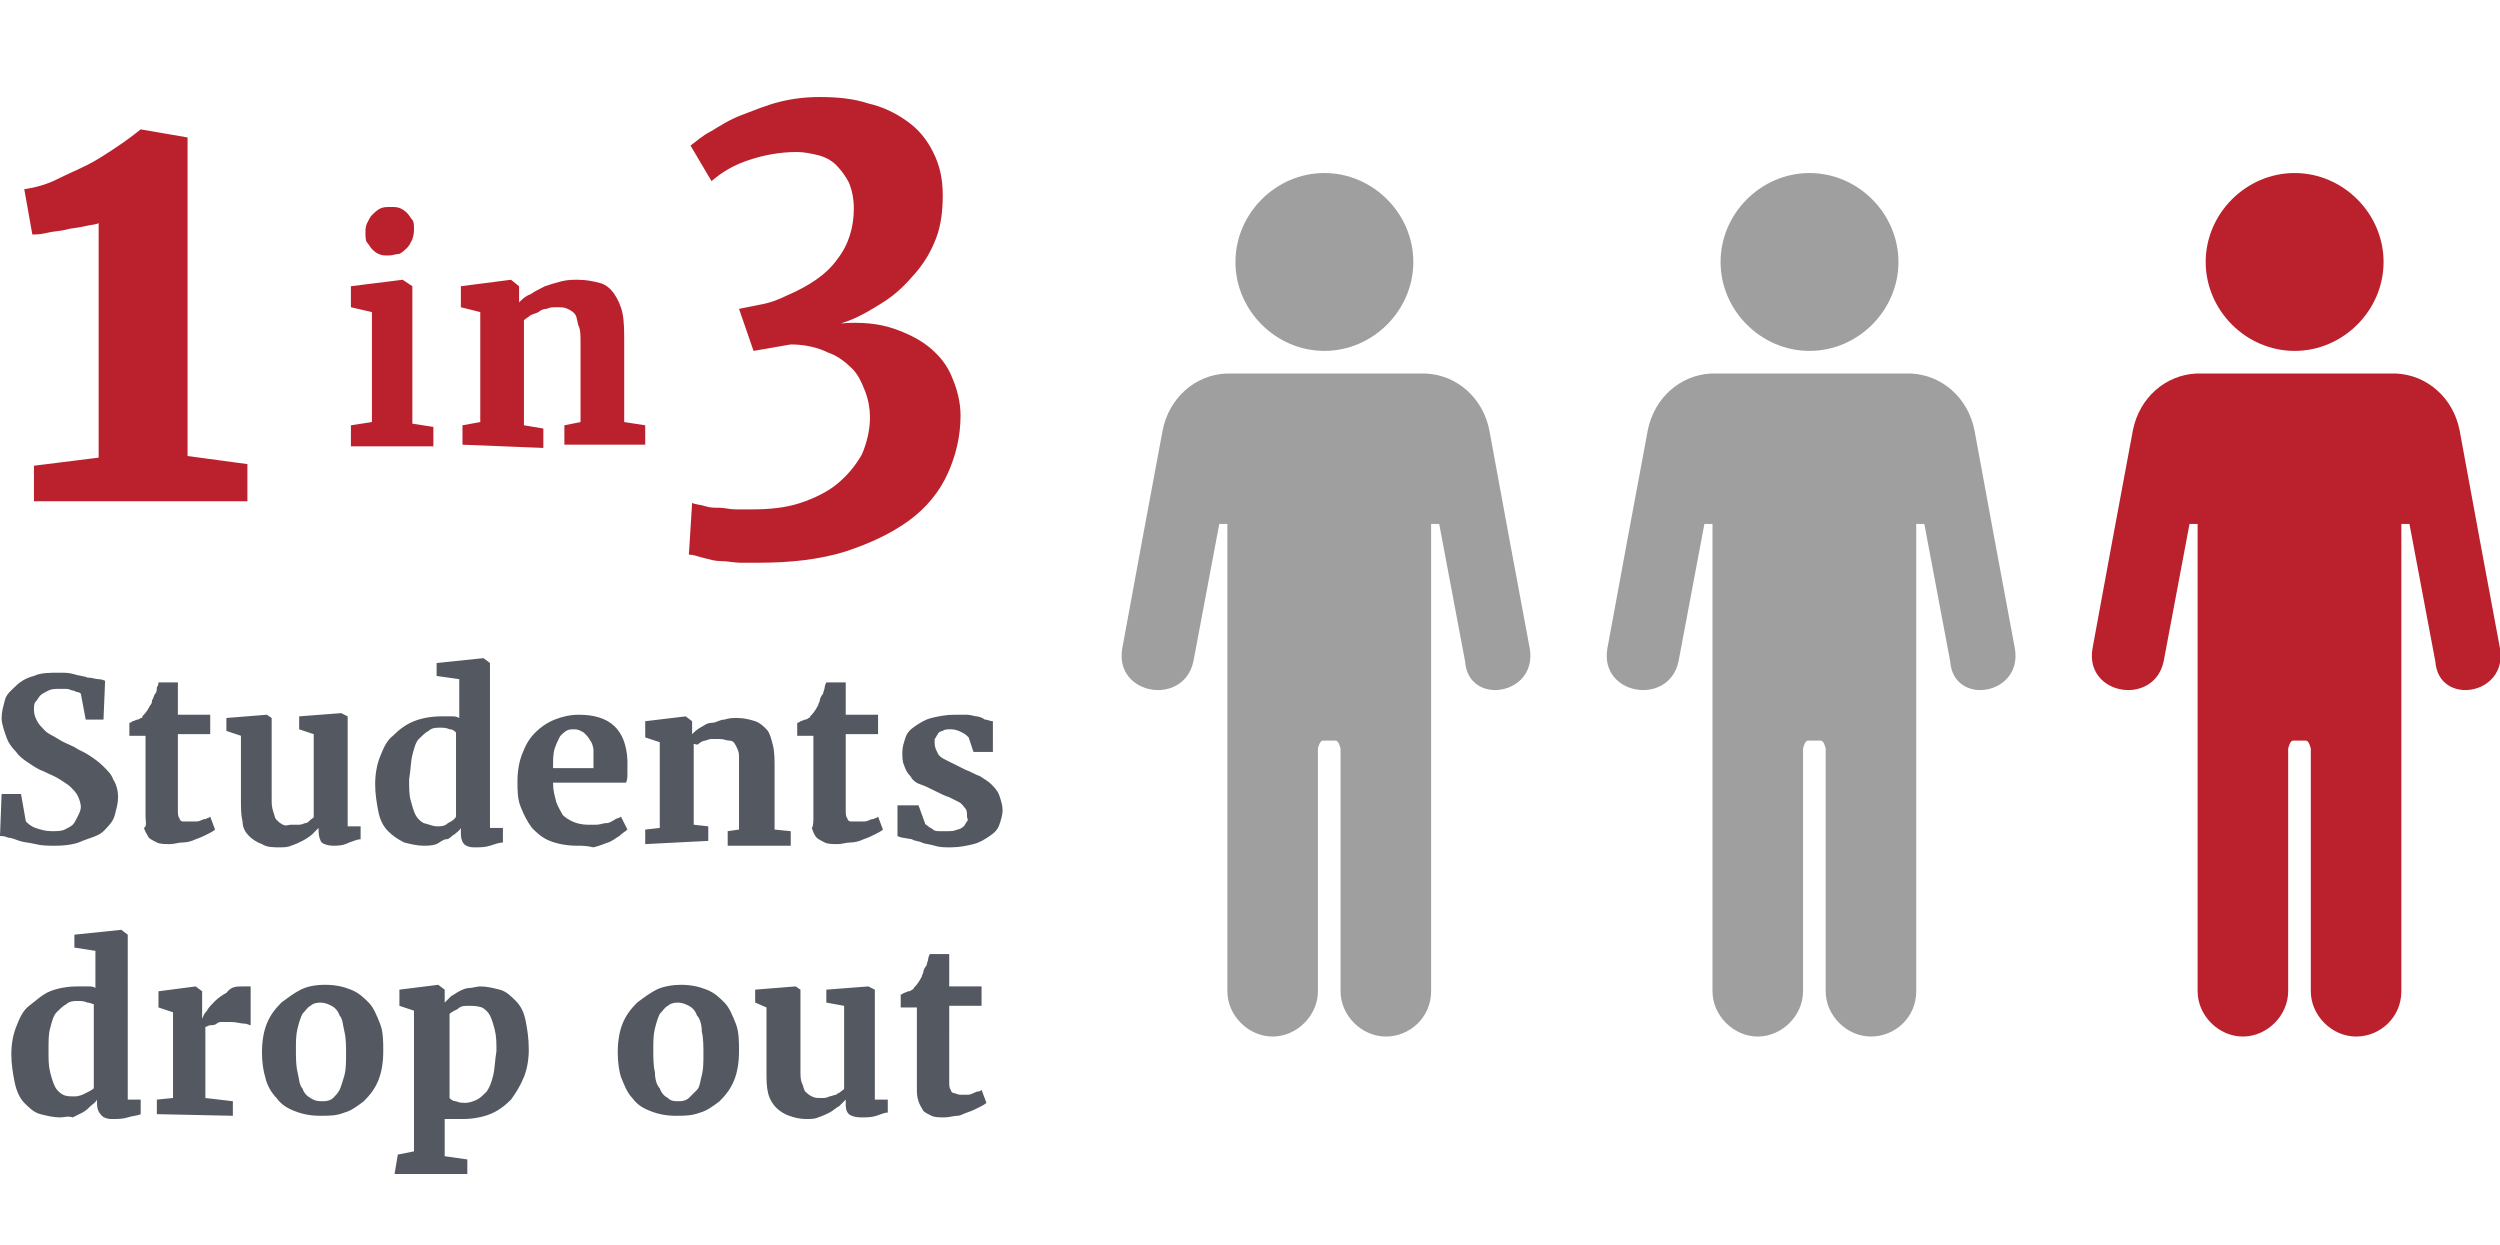 <?xml version="1.0" encoding="utf-8"?>
<!-- Generator: Adobe Illustrator 23.0.1, SVG Export Plug-In . SVG Version: 6.00 Build 0)  -->
<svg version="1.1" id="Layer_1" xmlns="http://www.w3.org/2000/svg" xmlns:xlink="http://www.w3.org/1999/xlink" x="0px" y="0px"
	 viewBox="0 0 154.6 77" style="enable-background:new 0 0 154.6 77;" xml:space="preserve">
<style type="text/css">
	.st0{fill:#545860;}
	.st1{fill:#BB212C;}
	.st2{fill:#9F9F9F;}
</style>
<path class="st0" d="M3.4,52.3c-0.4,0-0.8,0-1.2-0.1s-0.7-0.1-1-0.2c-0.3-0.1-0.5-0.2-0.7-0.2c-0.2-0.1-0.4-0.1-0.5-0.1l0.1-2.6h1.2
	l0.3,1.7c0.1,0.1,0.3,0.3,0.6,0.4c0.3,0.1,0.6,0.2,1,0.2c0.3,0,0.6,0,0.8-0.1c0.2-0.1,0.4-0.2,0.5-0.3s0.2-0.3,0.3-0.5
	S5,50.1,5,49.9c0-0.2-0.1-0.5-0.2-0.7c-0.1-0.2-0.3-0.4-0.4-0.5c-0.2-0.2-0.4-0.3-0.7-0.5s-0.6-0.3-1-0.5c-0.3-0.1-0.6-0.3-0.9-0.5
	S1.2,46.8,1,46.5c-0.3-0.3-0.5-0.6-0.6-0.9s-0.3-0.8-0.3-1.2c0-0.4,0.1-0.7,0.2-1.1s0.4-0.6,0.7-0.9c0.3-0.3,0.7-0.5,1.1-0.6
	c0.4-0.2,1-0.2,1.6-0.2c0.3,0,0.6,0,0.9,0.1s0.6,0.1,0.8,0.2C5.7,41.9,5.9,42,6.1,42c0.2,0,0.4,0.1,0.4,0.1l-0.1,2.4H5.3L5,42.9
	c0,0-0.1-0.1-0.2-0.1c-0.1,0-0.2-0.1-0.3-0.1s-0.2-0.1-0.4-0.1c-0.1,0-0.3,0-0.4,0c-0.3,0-0.5,0-0.7,0.1s-0.4,0.2-0.5,0.3
	c-0.1,0.1-0.2,0.3-0.3,0.4s-0.1,0.3-0.1,0.5c0,0.3,0.1,0.5,0.2,0.7s0.3,0.4,0.5,0.6c0.2,0.2,0.5,0.3,0.8,0.5c0.3,0.2,0.6,0.3,1,0.5
	c0.3,0.2,0.6,0.3,0.9,0.5s0.6,0.4,0.9,0.7c0.3,0.3,0.5,0.5,0.6,0.8c0.2,0.3,0.3,0.7,0.3,1.1c0,0.4-0.1,0.7-0.2,1.1s-0.4,0.7-0.7,1
	S5.6,51.8,5.1,52C4.7,52.2,4.1,52.3,3.4,52.3z M3.7,69.1c-0.4,0-0.8-0.1-1.2-0.2s-0.7-0.4-1-0.7S1,67.4,0.9,66.9
	c-0.1-0.5-0.2-1.1-0.2-1.7c0-0.6,0.1-1.2,0.3-1.7c0.2-0.5,0.4-1,0.8-1.3s0.8-0.7,1.3-0.9c0.5-0.2,1.1-0.3,1.7-0.3c0.2,0,0.4,0,0.6,0
	s0.4,0,0.5,0.1v-2.3l-1.3-0.2v-0.8l2.9-0.3h0l0.4,0.3V68h0.8v0.9c-0.2,0.1-0.5,0.1-0.8,0.2c-0.3,0.1-0.6,0.1-1,0.1
	c-0.3,0-0.5-0.1-0.6-0.2C6.1,68.8,6,68.6,6,68.2V68c-0.1,0.2-0.3,0.3-0.4,0.4s-0.3,0.3-0.5,0.4c-0.2,0.1-0.4,0.2-0.6,0.3
	C4.2,69,4,69.1,3.7,69.1z M4.6,67.8c0.3,0,0.5-0.1,0.7-0.2c0.2-0.1,0.4-0.2,0.5-0.3v-5.2C5.7,62.1,5.6,62,5.4,62
	c-0.2-0.1-0.4-0.1-0.6-0.1s-0.5,0-0.7,0.2c-0.2,0.1-0.4,0.3-0.6,0.5s-0.3,0.6-0.4,1C3,63.9,3,64.4,3,65c0,0.5,0,0.9,0.1,1.3
	c0.1,0.4,0.2,0.7,0.3,0.9c0.1,0.2,0.3,0.4,0.5,0.5C4.1,67.8,4.3,67.8,4.6,67.8z M9,50.5v-5h-1v-0.8c0,0,0.1,0,0.2-0.1
	c0.1,0,0.2-0.1,0.3-0.1c0.1,0,0.2-0.1,0.2-0.1c0.1,0,0.1,0,0.1-0.1c0.1-0.1,0.3-0.3,0.5-0.7c0.1-0.1,0.1-0.2,0.1-0.3
	c0.1-0.1,0.1-0.3,0.2-0.4s0.1-0.3,0.1-0.4c0.1-0.1,0.1-0.3,0.1-0.3h1.2l0,2h2v1.2h-2v3.8c0,0.4,0,0.7,0,0.9c0,0.2,0,0.4,0.1,0.5
	c0,0.1,0.1,0.2,0.2,0.2s0.2,0,0.4,0h0c0.1,0,0.2,0,0.4,0c0.1,0,0.2,0,0.4-0.1s0.2,0,0.3-0.1c0.1,0,0.2-0.1,0.2-0.1h0l0.3,0.8
	c-0.1,0.1-0.3,0.2-0.5,0.3c-0.2,0.1-0.4,0.2-0.7,0.3c-0.2,0.1-0.5,0.2-0.8,0.2c-0.3,0-0.5,0.1-0.8,0.1h0c-0.3,0-0.6,0-0.8-0.1
	c-0.2-0.1-0.4-0.2-0.5-0.3c-0.1-0.2-0.2-0.3-0.3-0.6C9.1,51.1,9,50.8,9,50.5z M9.7,68.9V68l1-0.1v-5.3l-0.9-0.3v-1l2.3-0.3h0
	l0.4,0.3v0.6l0,1.1h0c0.1-0.2,0.1-0.3,0.3-0.5c0.1-0.2,0.3-0.4,0.5-0.6c0.2-0.2,0.5-0.4,0.7-0.5C14.3,61,14.6,61,15,61
	c0.1,0,0.3,0,0.3,0c0.1,0,0.1,0,0.2,0v2.4c-0.1,0-0.2-0.1-0.4-0.1c-0.2,0-0.5-0.1-0.8-0.1c-0.2,0-0.3,0-0.5,0c-0.2,0-0.3,0-0.4,0.1
	s-0.3,0.1-0.4,0.1c-0.1,0-0.2,0.1-0.3,0.1v4.4l1.7,0.2v0.9L9.7,68.9L9.7,68.9z M20.6,52.3c-0.3,0-0.6-0.1-0.7-0.2s-0.2-0.4-0.2-0.7
	v-0.2c-0.1,0.1-0.3,0.3-0.4,0.4s-0.4,0.3-0.6,0.4c-0.2,0.1-0.4,0.2-0.7,0.3c-0.2,0.1-0.5,0.1-0.7,0.1c-0.4,0-0.8,0-1.1-0.2
	c-0.3-0.1-0.6-0.3-0.8-0.5c-0.2-0.2-0.4-0.5-0.4-0.9c-0.1-0.4-0.1-0.8-0.1-1.4v-3.9L14,45.2v-0.8l2.5-0.2h0l0.3,0.2v5
	c0,0.3,0,0.5,0.1,0.8s0.1,0.4,0.2,0.5c0.1,0.1,0.2,0.2,0.4,0.3S17.8,51,18,51c0.2,0,0.3,0,0.5,0s0.3-0.1,0.4-0.1
	c0.1,0,0.2-0.1,0.3-0.2c0.1-0.1,0.2-0.1,0.2-0.2v-5.1l-0.9-0.3v-0.8l2.6-0.2h0l0.4,0.2v6.8h0.8v0.8c-0.2,0-0.4,0.1-0.7,0.2
	C21.2,52.3,20.9,52.3,20.6,52.3z M16.2,65.1c0-0.7,0.1-1.3,0.3-1.8c0.2-0.5,0.5-0.9,0.9-1.3c0.4-0.3,0.8-0.6,1.2-0.8
	s0.9-0.3,1.5-0.3c0.6,0,1.1,0.1,1.6,0.3c0.5,0.2,0.8,0.5,1.1,0.8s0.5,0.8,0.7,1.3c0.2,0.5,0.2,1.1,0.2,1.7c0,0.7-0.1,1.3-0.3,1.8
	c-0.2,0.5-0.5,0.9-0.9,1.3c-0.4,0.3-0.8,0.6-1.2,0.7c-0.5,0.2-0.9,0.2-1.5,0.2c-0.6,0-1.1-0.1-1.6-0.3c-0.5-0.2-0.8-0.4-1.1-0.8
	c-0.3-0.3-0.6-0.8-0.7-1.3C16.3,66.3,16.2,65.7,16.2,65.1z M20,68.1c0.3,0,0.5-0.1,0.6-0.2s0.3-0.3,0.4-0.5s0.2-0.6,0.3-0.9
	c0.1-0.4,0.1-0.8,0.1-1.3c0-0.5,0-1-0.1-1.4c-0.1-0.4-0.1-0.8-0.3-1c-0.1-0.3-0.3-0.5-0.5-0.6s-0.4-0.2-0.7-0.2
	c-0.3,0-0.5,0.1-0.6,0.2c-0.2,0.1-0.3,0.3-0.5,0.5c-0.1,0.2-0.2,0.5-0.3,0.9s-0.1,0.8-0.1,1.3c0,0.5,0,1,0.1,1.4s0.1,0.8,0.3,1
	c0.1,0.3,0.3,0.5,0.5,0.6C19.5,68.1,19.7,68.1,20,68.1z M26.2,52.3c-0.4,0-0.8-0.1-1.2-0.2c-0.4-0.2-0.7-0.4-1-0.7s-0.5-0.7-0.6-1.2
	c-0.1-0.5-0.2-1.1-0.2-1.7c0-0.6,0.1-1.2,0.3-1.7c0.2-0.5,0.4-1,0.8-1.3c0.4-0.4,0.8-0.7,1.3-0.9c0.5-0.2,1.1-0.3,1.7-0.3
	c0.2,0,0.4,0,0.6,0s0.3,0,0.5,0.1V42L27,41.8V41l2.9-0.3h0l0.4,0.3v10.2h0.8v0.9c-0.2,0-0.5,0.1-0.8,0.2s-0.6,0.1-1,0.1
	c-0.3,0-0.5-0.1-0.6-0.2c-0.1-0.1-0.2-0.3-0.2-0.7v-0.3c-0.1,0.2-0.3,0.3-0.4,0.4c-0.2,0.1-0.3,0.3-0.5,0.3s-0.4,0.2-0.6,0.3
	C26.7,52.3,26.4,52.3,26.2,52.3z M24.6,71.4l1-0.2v-8.7l-0.9-0.3v-1l2.4-0.3h0l0.4,0.3V62c0.1-0.1,0.3-0.3,0.4-0.4
	c0.2-0.1,0.3-0.2,0.5-0.3c0.2-0.1,0.4-0.2,0.6-0.2s0.5-0.1,0.7-0.1c0.4,0,0.8,0.1,1.2,0.2s0.7,0.4,1,0.7c0.3,0.3,0.5,0.7,0.6,1.2
	s0.2,1.1,0.2,1.8c0,0.6-0.1,1.2-0.3,1.7c-0.2,0.5-0.5,1-0.8,1.4c-0.4,0.4-0.8,0.7-1.3,0.9c-0.5,0.2-1.1,0.3-1.7,0.3
	c-0.1,0-0.2,0-0.3,0s-0.2,0-0.3,0s-0.2,0-0.3,0c-0.1,0-0.1,0-0.2,0l0,1.1v1.2l1.4,0.2v0.9h-4.5L24.6,71.4L24.6,71.4z M27,51.1
	c0.3,0,0.5,0,0.7-0.2c0.2-0.1,0.4-0.2,0.5-0.4v-5.2c-0.1-0.1-0.2-0.2-0.4-0.2c-0.2-0.1-0.4-0.1-0.6-0.1s-0.5,0-0.7,0.2
	c-0.2,0.1-0.4,0.3-0.6,0.5s-0.3,0.6-0.4,1c-0.1,0.4-0.1,0.9-0.2,1.5c0,0.5,0,1,0.1,1.3c0.1,0.4,0.2,0.7,0.3,0.9
	c0.1,0.2,0.3,0.4,0.5,0.5C26.6,51,26.8,51.1,27,51.1z M29,62.2c-0.3,0-0.5,0-0.7,0.2c-0.2,0.1-0.4,0.2-0.5,0.3v5.2
	c0.1,0.1,0.2,0.2,0.4,0.2c0.2,0.1,0.4,0.1,0.6,0.1s0.5-0.1,0.7-0.2s0.4-0.3,0.6-0.5c0.2-0.3,0.3-0.6,0.4-1s0.1-0.9,0.2-1.5
	c0-0.5,0-0.9-0.1-1.3c-0.1-0.4-0.2-0.7-0.3-0.9s-0.3-0.4-0.5-0.5C29.5,62.2,29.2,62.2,29,62.2z M35.7,52.3c-0.6,0-1.2-0.1-1.7-0.3
	s-0.8-0.5-1.1-0.8c-0.3-0.4-0.5-0.8-0.7-1.3s-0.2-1-0.2-1.6c0-0.6,0.1-1.2,0.3-1.7s0.4-0.9,0.8-1.3c0.3-0.3,0.7-0.6,1.2-0.8
	c0.5-0.2,1-0.3,1.5-0.3c1.9,0,2.9,0.9,3,2.8c0,0.3,0,0.6,0,0.8s0,0.5-0.1,0.6h-4.5c0,0.5,0.1,0.8,0.2,1.2c0.1,0.3,0.3,0.6,0.4,0.8
	c0.2,0.2,0.4,0.3,0.6,0.4S36,51,36.3,51c0.2,0,0.5,0,0.6,0c0.2,0,0.4-0.1,0.6-0.1c0.2,0,0.3-0.1,0.5-0.2c0.1-0.1,0.3-0.1,0.4-0.2
	l0.4,0.8c-0.1,0.1-0.3,0.2-0.5,0.4c-0.2,0.1-0.4,0.3-0.7,0.4s-0.5,0.2-0.9,0.3C36.3,52.3,36,52.3,35.7,52.3z M35.5,45.1
	c-0.2,0-0.3,0-0.5,0.1c-0.1,0.1-0.3,0.2-0.4,0.4c-0.1,0.2-0.2,0.4-0.3,0.7c-0.1,0.3-0.1,0.7-0.1,1.2h2.5c0,0,0,0,0-0.1
	c0,0,0-0.1,0-0.1c0,0,0-0.1,0-0.1s0-0.1,0-0.1c0-0.2,0-0.5,0-0.7c0-0.2-0.1-0.5-0.2-0.6c-0.1-0.2-0.2-0.3-0.4-0.5
	C35.9,45.2,35.8,45.1,35.5,45.1z M38.2,65.1c0-0.7,0.1-1.3,0.3-1.8c0.2-0.5,0.5-0.9,0.9-1.3c0.4-0.3,0.8-0.6,1.2-0.8s1-0.3,1.5-0.3
	c0.6,0,1.1,0.1,1.6,0.3c0.5,0.2,0.8,0.5,1.1,0.8s0.5,0.8,0.7,1.3c0.2,0.5,0.2,1.1,0.2,1.7c0,0.7-0.1,1.3-0.3,1.8
	c-0.2,0.5-0.5,0.9-0.9,1.3c-0.4,0.3-0.8,0.6-1.2,0.7c-0.5,0.2-1,0.2-1.5,0.2c-0.6,0-1.1-0.1-1.6-0.3c-0.5-0.2-0.8-0.4-1.1-0.8
	c-0.3-0.3-0.5-0.8-0.7-1.3C38.3,66.3,38.2,65.7,38.2,65.1z M39.9,52.2v-0.9l0.9-0.1v-5.3l-0.9-0.3v-1l2.5-0.3h0l0.4,0.3v0.8
	c0.1-0.1,0.3-0.3,0.5-0.4s0.4-0.3,0.7-0.3s0.5-0.2,0.8-0.2c0.3-0.1,0.5-0.1,0.8-0.1c0.4,0,0.8,0.1,1.1,0.2c0.3,0.1,0.5,0.3,0.7,0.5
	s0.3,0.6,0.4,1c0.1,0.4,0.1,0.9,0.1,1.4v3.8l1,0.1v0.9h-3.9v-0.9l0.7-0.1v-3.8c0-0.3,0-0.6,0-0.8s-0.1-0.4-0.2-0.6
	c-0.1-0.2-0.2-0.3-0.4-0.3s-0.3-0.1-0.6-0.1c-0.1,0-0.3,0-0.5,0s-0.3,0.1-0.4,0.1c-0.1,0-0.3,0.1-0.4,0.2S43,46,42.9,46v5l0.9,0.1
	v0.9L39.9,52.2L39.9,52.2z M42,68.1c0.3,0,0.5-0.1,0.6-0.2s0.3-0.3,0.5-0.5s0.2-0.6,0.3-0.9c0.1-0.4,0.1-0.8,0.1-1.3
	c0-0.5,0-1-0.1-1.4c0-0.4-0.1-0.8-0.3-1c-0.1-0.3-0.3-0.5-0.5-0.6s-0.4-0.2-0.7-0.2c-0.3,0-0.5,0.1-0.6,0.2
	c-0.2,0.1-0.3,0.3-0.5,0.5c-0.1,0.2-0.2,0.5-0.3,0.9s-0.1,0.8-0.1,1.3c0,0.5,0,1,0.1,1.4c0,0.4,0.1,0.8,0.3,1
	c0.1,0.3,0.3,0.5,0.5,0.6C41.5,68.1,41.7,68.1,42,68.1z M53.2,69.1c-0.3,0-0.6-0.1-0.7-0.2c-0.2-0.2-0.2-0.4-0.2-0.7V68
	c-0.1,0.1-0.3,0.3-0.4,0.4c-0.2,0.1-0.4,0.3-0.6,0.4c-0.2,0.1-0.4,0.2-0.7,0.3c-0.2,0.1-0.5,0.1-0.7,0.1c-0.5,0-0.8-0.1-1.1-0.2
	s-0.6-0.3-0.8-0.5c-0.2-0.2-0.4-0.5-0.5-0.9c-0.1-0.4-0.1-0.8-0.1-1.4v-3.9L46.7,62v-0.8l2.5-0.2h0l0.3,0.2v5c0,0.3,0,0.6,0.1,0.8
	s0.1,0.4,0.2,0.5c0.1,0.1,0.2,0.2,0.4,0.3s0.3,0.1,0.6,0.1c0.2,0,0.3,0,0.5-0.1c0.1,0,0.3-0.1,0.4-0.1c0.1-0.1,0.2-0.1,0.3-0.2
	c0.1-0.1,0.2-0.1,0.2-0.2v-5.1L51.1,62v-0.8l2.6-0.2h0l0.4,0.2V68h0.8v0.8c-0.2,0-0.4,0.1-0.7,0.2C53.9,69.1,53.6,69.1,53.2,69.1z
	 M50.3,50.5v-5h-1v-0.8c0,0,0.1,0,0.2-0.1c0.1,0,0.2-0.1,0.3-0.1c0.1,0,0.2-0.1,0.2-0.1s0.1,0,0.1-0.1c0.1-0.1,0.3-0.3,0.5-0.7
	c0-0.1,0.1-0.2,0.1-0.3s0.1-0.3,0.2-0.4c0-0.1,0.1-0.3,0.1-0.4s0.1-0.3,0.1-0.3h1.2l0,2h2v1.2h-2v3.8c0,0.4,0,0.7,0,0.9
	c0,0.2,0,0.4,0.1,0.5c0,0.1,0.1,0.2,0.2,0.2c0.1,0,0.2,0,0.4,0h0c0.1,0,0.2,0,0.4,0c0.1,0,0.2,0,0.4-0.1s0.2,0,0.3-0.1
	c0.1,0,0.2-0.1,0.2-0.1h0l0.3,0.8c-0.1,0.1-0.3,0.2-0.5,0.3c-0.2,0.1-0.4,0.2-0.7,0.3c-0.2,0.1-0.5,0.2-0.8,0.2
	c-0.3,0-0.5,0.1-0.8,0.1h0c-0.3,0-0.6,0-0.8-0.1c-0.2-0.1-0.4-0.2-0.5-0.3s-0.2-0.3-0.3-0.6C50.3,51.1,50.3,50.8,50.3,50.5z
	 M55.5,51.7v-1.9h1.3l0.4,1.1c0,0.1,0.1,0.1,0.2,0.2c0.1,0.1,0.2,0.1,0.3,0.2s0.3,0.1,0.4,0.1s0.3,0,0.5,0c0.2,0,0.4,0,0.6-0.1
	c0.1,0,0.3-0.1,0.4-0.2c0.1-0.1,0.1-0.2,0.2-0.3s0-0.2,0-0.3c0-0.2,0-0.4-0.1-0.5s-0.2-0.3-0.4-0.4c-0.2-0.1-0.4-0.2-0.6-0.3
	c-0.3-0.1-0.5-0.2-0.9-0.4s-0.6-0.3-0.9-0.4s-0.5-0.3-0.6-0.5c-0.2-0.2-0.3-0.4-0.4-0.7c-0.1-0.2-0.1-0.5-0.1-0.8
	c0-0.3,0.1-0.6,0.2-0.9c0.1-0.3,0.3-0.5,0.6-0.7c0.3-0.2,0.6-0.4,1-0.5s0.9-0.2,1.4-0.2c0.3,0,0.6,0,0.8,0c0.2,0,0.5,0.1,0.6,0.1
	s0.4,0.1,0.5,0.2c0.2,0,0.3,0.1,0.5,0.1v1.9l-1.2,0l-0.3-0.9c-0.1-0.1-0.2-0.2-0.4-0.3c-0.2-0.1-0.4-0.2-0.7-0.2
	c-0.2,0-0.4,0-0.5,0.1c-0.1,0-0.3,0.1-0.3,0.2c-0.1,0.1-0.1,0.2-0.2,0.3c0,0.1,0,0.2,0,0.3c0,0.2,0.1,0.4,0.2,0.6s0.3,0.3,0.5,0.4
	c0.2,0.1,0.4,0.2,0.6,0.3c0.2,0.1,0.4,0.2,0.6,0.3c0.3,0.1,0.6,0.3,0.9,0.4c0.3,0.2,0.5,0.3,0.7,0.5c0.2,0.2,0.4,0.4,0.5,0.7
	c0.1,0.3,0.2,0.6,0.2,0.9c0,0.3-0.1,0.6-0.2,0.9s-0.3,0.5-0.6,0.7c-0.3,0.2-0.6,0.4-1,0.5c-0.4,0.1-0.9,0.2-1.4,0.2
	c-0.4,0-0.7,0-1-0.1s-0.6-0.1-0.8-0.2c-0.2-0.1-0.5-0.1-0.6-0.2C55.8,51.8,55.7,51.8,55.5,51.7z M56.7,67.3v-5h-1v-0.8
	c0,0,0.1,0,0.2-0.1c0.1,0,0.2-0.1,0.3-0.1c0.1,0,0.2-0.1,0.2-0.1s0.1,0,0.1-0.1c0.1-0.1,0.3-0.3,0.5-0.7c0-0.1,0.1-0.2,0.1-0.3
	s0.1-0.3,0.2-0.4c0-0.1,0.1-0.3,0.1-0.4s0.1-0.3,0.1-0.3h1.2l0,2h2v1.2h-2V66c0,0.4,0,0.7,0,0.9c0,0.2,0,0.4,0.1,0.5
	c0,0.1,0.1,0.2,0.2,0.2c0.1,0,0.2,0.1,0.4,0.1h0c0.1,0,0.2,0,0.4,0c0.1,0,0.2,0,0.4-0.1s0.2-0.1,0.3-0.1s0.2-0.1,0.2-0.1h0l0.3,0.8
	c-0.1,0.1-0.3,0.2-0.5,0.3s-0.4,0.2-0.7,0.3S59.4,69,59.2,69s-0.5,0.1-0.8,0.1h0c-0.3,0-0.6,0-0.8-0.1s-0.4-0.2-0.5-0.3
	c-0.1-0.2-0.2-0.3-0.3-0.6C56.7,67.8,56.7,67.6,56.7,67.3z"/>
<path class="st1" d="M2.1,31v-2.2l4-0.5V13.8c-0.2,0.1-0.5,0.1-0.9,0.2s-0.8,0.1-1.1,0.2c-0.4,0.1-0.8,0.1-1.2,0.2S2.2,14.5,2,14.5
	l-0.5-2.8c0.7-0.1,1.4-0.3,2-0.6s1.3-0.6,1.9-0.9c0.6-0.3,1.2-0.7,1.8-1.1s1-0.7,1.5-1.1h0l2.9,0.5v19.7l3.7,0.5V31H2.1z M42.8,31.1
	c0.2,0.1,0.5,0.1,0.8,0.2c0.3,0.1,0.6,0.1,0.9,0.1c0.3,0,0.6,0.1,1,0.1s0.6,0,1,0c1.1,0,2.1-0.1,3-0.4s1.7-0.7,2.3-1.2
	c0.6-0.5,1.1-1.1,1.5-1.8c0.3-0.7,0.5-1.5,0.5-2.3c0-0.5-0.1-1.1-0.3-1.6c-0.2-0.5-0.4-1-0.8-1.4s-0.9-0.8-1.5-1
	c-0.6-0.3-1.4-0.5-2.3-0.5l-2.3,0.4l-0.9-2.6c0.5-0.1,1-0.2,1.5-0.3s1-0.3,1.4-0.5c1.4-0.6,2.5-1.3,3.2-2.3c0.7-0.9,1-2,1-3.1
	c0-0.6-0.1-1.1-0.3-1.6c-0.2-0.4-0.5-0.8-0.8-1.1c-0.3-0.3-0.7-0.5-1.1-0.6c-0.4-0.1-0.9-0.2-1.3-0.2c-1.1,0-2.1,0.2-3,0.5
	c-0.9,0.3-1.6,0.7-2.3,1.3L42.7,9C43,8.8,43.4,8.4,44,8.1c0.5-0.3,1.1-0.7,1.9-1s1.5-0.6,2.3-0.8C49,6.1,49.8,6,50.7,6
	c1.1,0,2.1,0.1,3,0.4c0.9,0.2,1.7,0.6,2.4,1.1s1.2,1.1,1.6,1.9c0.4,0.8,0.6,1.6,0.6,2.7c0,0.9-0.1,1.8-0.4,2.6
	c-0.3,0.8-0.7,1.5-1.3,2.2s-1.2,1.3-2,1.8s-1.6,1-2.6,1.3c1.2-0.1,2.3,0,3.2,0.3c0.9,0.3,1.7,0.7,2.3,1.2c0.6,0.5,1.1,1.1,1.4,1.9
	c0.3,0.7,0.5,1.5,0.5,2.3c0,1.3-0.3,2.5-0.8,3.6c-0.5,1.1-1.3,2.1-2.4,2.9c-1.1,0.8-2.4,1.4-3.9,1.9c-1.6,0.5-3.4,0.7-5.4,0.7
	c-0.4,0-0.7,0-1.1,0c-0.4,0-0.8-0.1-1.2-0.1s-0.7-0.1-1.1-0.2c-0.4-0.1-0.6-0.2-0.9-0.2L42.8,31.1L42.8,31.1z"/>
<path class="st1" d="M21.7,27.5v-1.2l1.3-0.2v-6.8L21.7,19v-1.3l3.2-0.4h0l0.6,0.4v8.5l1.3,0.2v1.2H21.7z M24,15.8
	c-0.2,0-0.4,0-0.6-0.1c-0.2-0.1-0.3-0.2-0.4-0.3c-0.1-0.1-0.2-0.3-0.3-0.4s-0.1-0.4-0.1-0.6c0-0.2,0-0.4,0.1-0.6
	c0.1-0.2,0.2-0.4,0.3-0.5c0.1-0.1,0.3-0.3,0.5-0.4c0.2-0.1,0.4-0.1,0.7-0.1h0c0.2,0,0.4,0,0.6,0.1s0.3,0.2,0.4,0.3
	c0.1,0.1,0.2,0.3,0.3,0.4s0.1,0.4,0.1,0.5c0,0.2,0,0.4-0.1,0.7c-0.1,0.2-0.2,0.4-0.3,0.5c-0.1,0.1-0.3,0.3-0.5,0.4
	C24.5,15.7,24.3,15.8,24,15.8L24,15.8z M28.6,27.5v-1.2l1.1-0.2v-6.8L28.5,19v-1.3l3.1-0.4h0l0.5,0.4v1c0.2-0.2,0.4-0.4,0.7-0.5
	c0.3-0.2,0.5-0.3,0.9-0.5c0.3-0.1,0.6-0.2,1-0.3s0.7-0.1,1-0.1c0.6,0,1,0.1,1.4,0.2s0.7,0.4,0.9,0.7c0.2,0.3,0.4,0.7,0.5,1.2
	c0.1,0.5,0.1,1.1,0.1,1.8v4.9l1.3,0.2v1.2h-5v-1.2l1-0.2v-4.9c0-0.4,0-0.8-0.1-1s-0.1-0.5-0.2-0.7c-0.1-0.2-0.3-0.3-0.5-0.4
	s-0.4-0.1-0.7-0.1c-0.2,0-0.4,0-0.6,0.1c-0.2,0-0.4,0.1-0.5,0.2c-0.2,0.1-0.3,0.1-0.5,0.2c-0.1,0.1-0.3,0.2-0.4,0.3v6.5l1.2,0.2v1.2
	L28.6,27.5L28.6,27.5z"/>
<g>
	<path class="st1" d="M154.6,40.1c-1.2-6.4-1.3-7-2.5-13.5c0,0,0,0,0,0v0c-0.4-2-2-3.4-3.9-3.5c0,0-0.1,0-0.1,0c0,0-2.7,0-6.1,0
		s-6.1,0-6.1,0c0,0-0.1,0-0.1,0c-1.9,0.1-3.5,1.5-3.9,3.5v0c0,0,0,0,0,0c-1.2,6.4-1.3,7-2.5,13.5c-0.5,2.9,3.8,3.6,4.4,0.8l1.6-8.5
		h0.4l0.1,0v28.9l0,0c0,1.5,1.3,2.8,2.8,2.8c1.5,0,2.8-1.3,2.8-2.8l0,0l0,0l0-15c0,0,0.1-0.5,0.3-0.5h0.4h0.4c0.2,0,0.3,0.5,0.3,0.5
		l0,15l0,0l0,0c0,1.5,1.3,2.8,2.8,2.8c1.5,0,2.8-1.2,2.8-2.8l0,0V32.4l0.1,0h0.4l1.6,8.5C150.8,43.7,155.1,43,154.6,40.1z"/>
	<path class="st1" d="M141.9,21.7c3,0,5.5-2.5,5.5-5.5c0-3-2.5-5.5-5.5-5.5c-3,0-5.5,2.5-5.5,5.5S138.9,21.7,141.9,21.7z"/>
</g>
<g>
	<path class="st2" d="M124.6,40.1c-1.2-6.4-1.3-7-2.5-13.5c0,0,0,0,0,0v0c-0.4-2-2-3.4-3.9-3.5c0,0-0.1,0-0.1,0c0,0-2.7,0-6.1,0
		s-6.1,0-6.1,0c0,0-0.1,0-0.1,0c-1.9,0.1-3.5,1.5-3.9,3.5v0c0,0,0,0,0,0c-1.2,6.4-1.3,7-2.5,13.5c-0.5,2.9,3.8,3.6,4.4,0.8l1.6-8.5
		h0.4l0.1,0v28.9l0,0c0,1.5,1.3,2.8,2.8,2.8c1.5,0,2.8-1.3,2.8-2.8l0,0l0,0l0-15c0,0,0.1-0.5,0.3-0.5h0.4h0.4c0.2,0,0.3,0.5,0.3,0.5
		l0,15l0,0l0,0c0,1.5,1.3,2.8,2.8,2.8c1.5,0,2.8-1.2,2.8-2.8l0,0V32.4l0.1,0h0.4l1.6,8.5C120.8,43.7,125.1,43,124.6,40.1z"/>
	<path class="st2" d="M111.9,21.7c3,0,5.5-2.5,5.5-5.5c0-3-2.5-5.5-5.5-5.5c-3,0-5.5,2.5-5.5,5.5S108.9,21.7,111.9,21.7z"/>
</g>
<g>
	<path class="st2" d="M94.6,40.1c-1.2-6.4-1.3-7-2.5-13.5c0,0,0,0,0,0v0c-0.4-2-2-3.4-3.9-3.5c0,0-0.1,0-0.1,0c0,0-2.7,0-6.1,0
		s-6.1,0-6.1,0c0,0-0.1,0-0.1,0c-1.9,0.1-3.5,1.5-3.9,3.5v0c0,0,0,0,0,0c-1.2,6.4-1.3,7-2.5,13.5c-0.5,2.9,3.8,3.6,4.4,0.8l1.6-8.5
		h0.4l0.1,0v28.9l0,0c0,1.5,1.3,2.8,2.8,2.8c1.5,0,2.8-1.3,2.8-2.8l0,0l0,0l0-15c0,0,0.1-0.5,0.3-0.5h0.4h0.4c0.2,0,0.3,0.5,0.3,0.5
		l0,15l0,0l0,0c0,1.5,1.3,2.8,2.8,2.8c1.5,0,2.8-1.2,2.8-2.8l0,0V32.4l0.1,0h0.4l1.6,8.5C90.8,43.7,95.1,43,94.6,40.1z"/>
	<path class="st2" d="M81.9,21.7c3,0,5.5-2.5,5.5-5.5c0-3-2.5-5.5-5.5-5.5c-3,0-5.5,2.5-5.5,5.5S78.9,21.7,81.9,21.7z"/>
</g>
</svg>
